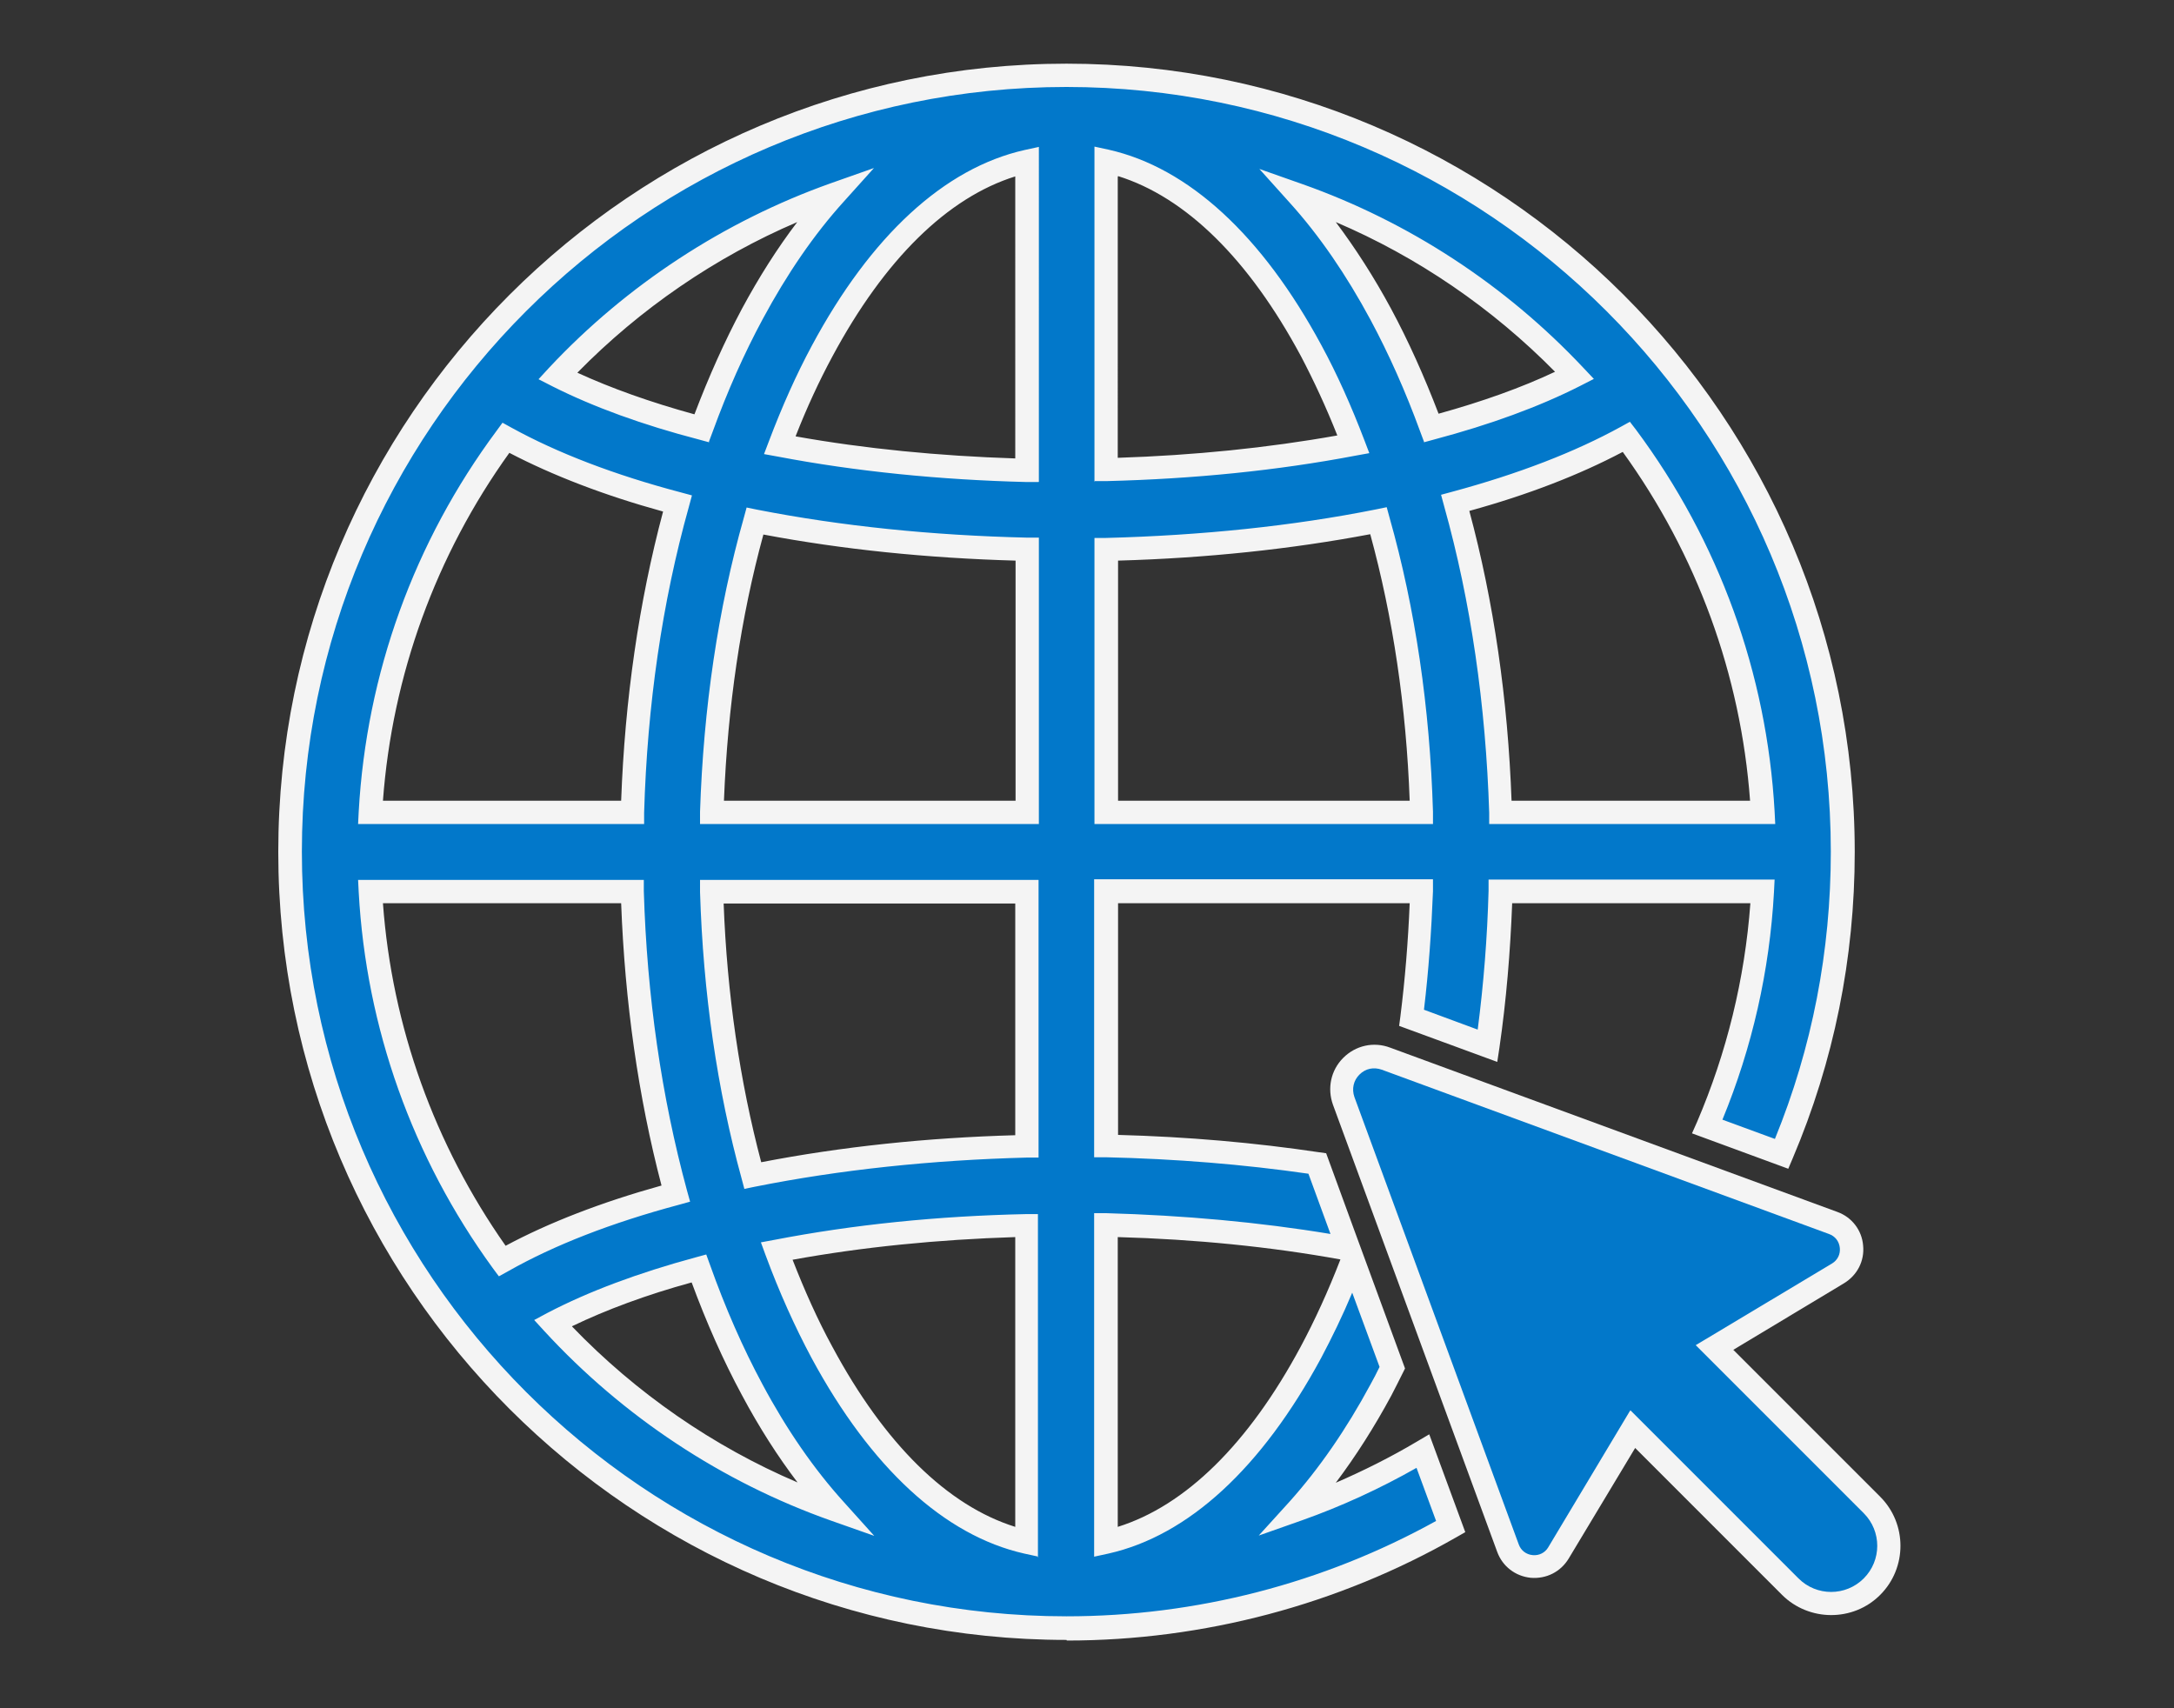 <svg xmlns="http://www.w3.org/2000/svg" id="Layer_1" width="70" height="55" viewBox="0 0 70 55"><rect x="0" y="0" width="70" height="55" fill="#333333" stroke="none"/><defs><style>.cls-1{fill:#f4f4f4;}.cls-2{fill:#0278ca;}</style></defs><g><path class="cls-2" d="M41.8,48.6c.96-1.07,1.86-2.36,2.66-3.86,.13-.23,.25-.47,.37-.71l-1.27-3.46c-.4,1.05-.85,2.04-1.34,2.97-1.85,3.44-4.16,5.56-6.6,6.11v-10.2c2.76,.06,5.41,.33,7.81,.77l-1.01-2.76c-2.14-.32-4.43-.51-6.8-.56v-8.2h10.15c-.04,1.39-.15,2.75-.32,4.07l2.45,.9c.23-1.61,.37-3.28,.42-4.97h8.44c-.15,2.67-.77,5.22-1.78,7.57l2.4,.88c1.27-2.99,1.97-6.28,1.97-9.72,0-13.79-11.21-25-25-25S9.34,13.64,9.34,27.43s11.22,25,25,25c4.49,0,8.72-1.19,12.36-3.28l-.89-2.43c-1.26,.75-2.61,1.39-4.02,1.89ZM52.37,14.06c2.54,3.42,4.13,7.58,4.39,12.09h-8.44c-.1-3.51-.6-6.9-1.46-9.97,2.11-.57,3.98-1.28,5.51-2.13Zm-1.67-2c-1.29,.66-2.85,1.23-4.61,1.69-.47-1.3-1.01-2.52-1.62-3.65-.8-1.49-1.69-2.78-2.65-3.84,3.42,1.21,6.46,3.22,8.89,5.81Zm-15.08-6.87c2.44,.55,4.75,2.67,6.6,6.11,.5,.94,.96,1.95,1.36,3.01-2.44,.46-5.15,.75-7.96,.81V5.19Zm0,12.48c3.11-.07,6.09-.39,8.76-.92,.82,2.87,1.29,6.06,1.39,9.39h-10.15v-8.47ZM26.88,6.25c-.96,1.07-1.85,2.35-2.65,3.84-.61,1.14-1.16,2.37-1.63,3.67-1.77-.46-3.34-1.02-4.63-1.68,2.44-2.6,5.49-4.63,8.92-5.84Zm-10.59,7.84c1.53,.84,3.41,1.55,5.53,2.11-.86,3.06-1.35,6.44-1.45,9.94H11.93c.25-4.5,1.84-8.65,4.36-12.06Zm-.12,26.5c-2.46-3.38-3.99-7.47-4.24-11.89h8.44c.09,3.42,.57,6.72,1.39,9.72-2.16,.58-4.06,1.31-5.59,2.17Zm1.64,2.01c1.3-.68,2.9-1.28,4.7-1.76,.49,1.39,1.06,2.7,1.71,3.9,.8,1.5,1.7,2.78,2.66,3.86-3.5-1.24-6.61-3.32-9.08-6.01Zm15.26,7.05c-2.44-.55-4.75-2.67-6.6-6.11-.54-1.01-1.03-2.11-1.45-3.27,2.46-.47,5.2-.76,8.05-.83v10.2Zm0-12.75c-3.12,.07-6.12,.4-8.83,.94-.77-2.81-1.23-5.91-1.32-9.15h10.15v8.2Zm0-10.75h-10.15c.1-3.32,.57-6.5,1.38-9.38,2.69,.53,5.66,.84,8.77,.9v8.47Zm0-11.02c-2.81-.06-5.51-.34-7.96-.8,.4-1.07,.86-2.08,1.36-3.02,1.85-3.44,4.16-5.56,6.6-6.11V15.13Z"></path><path class="cls-1" d="M34.34,52.8c-13.99,0-25.38-11.38-25.38-25.37S20.35,2.05,34.34,2.05s25.38,11.38,25.38,25.38c0,3.42-.67,6.74-2,9.87l-.14,.33-3.1-1.14,.16-.36c.96-2.24,1.54-4.61,1.72-7.05h-7.67c-.06,1.57-.19,3.13-.41,4.65l-.07,.46-3.16-1.16,.04-.3c.15-1.19,.25-2.42,.3-3.65h-9.39v7.46c2.24,.06,4.41,.25,6.48,.56l.22,.03,.87,2.38h0l1.67,4.55-.07,.14c-.12,.25-.25,.49-.37,.73-.55,1.02-1.15,1.96-1.79,2.81,.9-.39,1.78-.83,2.62-1.33l.39-.23,1.16,3.15-.28,.16c-3.81,2.18-8.15,3.33-12.55,3.33Zm0-50c-13.58,0-24.62,11.05-24.62,24.62s11.05,24.62,24.62,24.62c4.17,0,8.27-1.06,11.9-3.07l-.63-1.71c-1.18,.67-2.42,1.24-3.69,1.69l-1.39,.49,.99-1.09c.95-1.06,1.83-2.33,2.61-3.78,.1-.18,.2-.37,.29-.56l-.88-2.39c-.31,.74-.65,1.44-1,2.1-1.91,3.54-4.27,5.72-6.85,6.3l-.46,.1v-11.06h.38c2.51,.07,4.94,.29,7.23,.67l-.71-1.94c-2.08-.3-4.28-.48-6.53-.53h-.37v-8.95h10.91v.39c-.05,1.28-.14,2.56-.29,3.81l1.73,.64c.19-1.46,.31-2.97,.35-4.47v-.36h9.21l-.02,.4c-.14,2.53-.7,5-1.66,7.33l1.69,.62c1.2-2.94,1.8-6.05,1.8-9.25,0-13.58-11.05-24.62-24.62-24.62Zm1.65,37.03v9.33c2.18-.68,4.21-2.67,5.89-5.8,.46-.86,.89-1.8,1.28-2.81-2.26-.41-4.67-.65-7.17-.72Zm-2.55,10.29l-.46-.1c-2.57-.58-4.94-2.76-6.85-6.3-.54-1.01-1.04-2.12-1.48-3.31l-.15-.41,.43-.08c2.53-.49,5.26-.77,8.11-.83h.38v11.05Zm-7.92-9.56c.39,1,.81,1.94,1.28,2.8,1.68,3.13,3.71,5.12,5.89,5.8v-9.33c-2.51,.08-4.92,.32-7.17,.73Zm2.63,8.89l-1.39-.49c-3.51-1.24-6.7-3.35-9.23-6.1l-.33-.36,.43-.23c1.32-.69,2.93-1.29,4.78-1.79l.33-.09,.12,.33c.49,1.38,1.06,2.68,1.69,3.85,.78,1.46,1.66,2.73,2.61,3.78l.99,1.1Zm-9.73-6.74c2.06,2.14,4.54,3.86,7.26,5.02-.64-.84-1.24-1.78-1.79-2.81-.6-1.11-1.14-2.33-1.62-3.63-1.46,.4-2.75,.88-3.85,1.41Zm-2.36-1.62l-.2-.27c-2.58-3.55-4.07-7.73-4.31-12.09l-.02-.4h9.2v.36c.1,3.38,.57,6.62,1.39,9.64l.1,.36-.36,.1c-2.17,.58-4.02,1.3-5.5,2.14l-.29,.16Zm-3.73-12.01c.29,3.97,1.66,7.77,3.95,11.03,1.4-.75,3.08-1.4,5.02-1.94-.75-2.86-1.18-5.91-1.3-9.09h-7.67Zm11.64,9.21l-.09-.34c-.79-2.87-1.24-5.98-1.34-9.23v-.39h10.9v8.94h-.37c-3.07,.08-6.02,.39-8.77,.94l-.34,.07Zm-.67-9.21c.11,2.93,.52,5.73,1.21,8.34,2.58-.5,5.33-.79,8.18-.87v-7.46h-9.39Zm33.85-2.55h-9.2v-.36c-.11-3.47-.59-6.8-1.45-9.87l-.1-.37,.37-.1c2.11-.57,3.93-1.27,5.42-2.09l.29-.16,.2,.26c2.67,3.59,4.21,7.84,4.46,12.29l.02,.4Zm-8.47-.75h7.67c-.3-4.06-1.71-7.92-4.1-11.23-1.4,.74-3.05,1.38-4.94,1.9,.79,2.93,1.24,6.06,1.36,9.33Zm-2.53,.75h-10.91v-9.21h.37c3.07-.08,6-.38,8.7-.92l.34-.07,.09,.33c.83,2.93,1.3,6.12,1.4,9.48v.39Zm-10.15-.75h9.39c-.11-3.03-.54-5.91-1.27-8.58-2.54,.48-5.27,.77-8.12,.85v7.73Zm-2.55,.75h-10.91v-.39c.11-3.35,.58-6.54,1.41-9.47l.09-.33,.34,.07c2.71,.53,5.64,.83,8.7,.9h.37v9.22Zm-10.14-.75h9.39v-7.73c-2.85-.08-5.58-.36-8.12-.84-.73,2.67-1.15,5.54-1.27,8.57Zm-2.57,.75H11.53l.02-.4c.25-4.44,1.78-8.68,4.44-12.26l.19-.26,.29,.16c1.49,.82,3.32,1.52,5.44,2.08l.37,.1-.1,.37c-.86,3.07-1.34,6.39-1.44,9.85v.36Zm-8.41-.75h7.67c.12-3.26,.57-6.39,1.35-9.31-1.89-.52-3.55-1.16-4.95-1.89-2.37,3.3-3.77,7.16-4.07,11.2Zm21.11-10.26h-.38c-2.8-.07-5.5-.34-8.02-.82l-.44-.08,.16-.42c.42-1.11,.88-2.14,1.38-3.07,1.9-3.54,4.27-5.72,6.85-6.3l.46-.1V15.51Zm-7.82-1.47c2.24,.4,4.61,.63,7.07,.71V5.68c-2.18,.68-4.21,2.67-5.89,5.8-.42,.78-.82,1.64-1.18,2.56Zm9.62,1.47V4.72l.46,.1c2.57,.58,4.94,2.76,6.85,6.3,.5,.92,.96,1.95,1.38,3.05l.16,.42-.44,.08c-2.52,.48-5.21,.75-8.02,.82h-.38Zm.75-9.82V14.74c2.46-.08,4.83-.32,7.07-.72-.36-.91-.76-1.77-1.17-2.55-1.68-3.13-3.71-5.12-5.89-5.8Zm-13.16,8.54l-.33-.09c-1.81-.47-3.4-1.05-4.71-1.71l-.45-.23,.34-.37c2.5-2.67,5.64-4.72,9.07-5.94l1.39-.49-.98,1.09c-.95,1.05-1.82,2.32-2.6,3.77-.6,1.11-1.14,2.33-1.61,3.62l-.12,.32Zm-4.24-2.24c1.09,.5,2.35,.95,3.77,1.34,.46-1.21,.97-2.35,1.53-3.4,.55-1.02,1.14-1.95,1.78-2.79-2.64,1.13-5.06,2.79-7.08,4.85Zm27.26,2.22l-.12-.32c-.47-1.29-1.01-2.5-1.6-3.6-.78-1.45-1.65-2.72-2.6-3.77l-.98-1.09,1.39,.49c3.42,1.21,6.54,3.25,9.04,5.91l.34,.36-.45,.23c-1.3,.66-2.88,1.24-4.69,1.72l-.33,.09Zm-2.84-7.07c.63,.84,1.23,1.77,1.78,2.79,.56,1.04,1.07,2.18,1.53,3.38,1.41-.39,2.67-.84,3.75-1.35-2.02-2.05-4.43-3.7-7.06-4.82Z"></path></g><g><path class="cls-2" d="M60.28,48.45l-5.07-5.07,3.98-2.39c.65-.39,.56-1.36-.15-1.63l-14.4-5.29c-.84-.31-1.67,.51-1.36,1.36l5.29,14.4c.26,.71,1.23,.81,1.63,.15l2.39-3.98,5.07,5.07c.73,.73,1.91,.73,2.63,0h0c.73-.73,.73-1.91,0-2.63Z"></path><path class="cls-1" d="M58.96,52c-.57,0-1.15-.22-1.58-.65l-4.73-4.73-2.14,3.56c-.26,.43-.72,.66-1.22,.62-.5-.05-.91-.37-1.08-.83l-5.29-14.4c-.19-.53-.07-1.11,.33-1.51,.4-.4,.98-.53,1.51-.33l14.4,5.29c.47,.17,.79,.59,.83,1.08,.05,.5-.19,.96-.62,1.22l-3.56,2.14,4.73,4.73c.87,.87,.87,2.29,0,3.16-.44,.44-1.01,.65-1.58,.65Zm-6.46-6.59l5.41,5.41c.58,.58,1.52,.58,2.1,0,.58-.58,.58-1.52,0-2.1l-5.41-5.41,4.39-2.63c.18-.11,.27-.3,.25-.5-.02-.21-.15-.38-.35-.45l-14.4-5.29c-.26-.09-.52-.04-.72,.16-.19,.19-.25,.46-.16,.72l5.29,14.4c.07,.2,.24,.33,.45,.35,.21,.02,.4-.08,.5-.25l2.63-4.39Z"></path></g></svg>